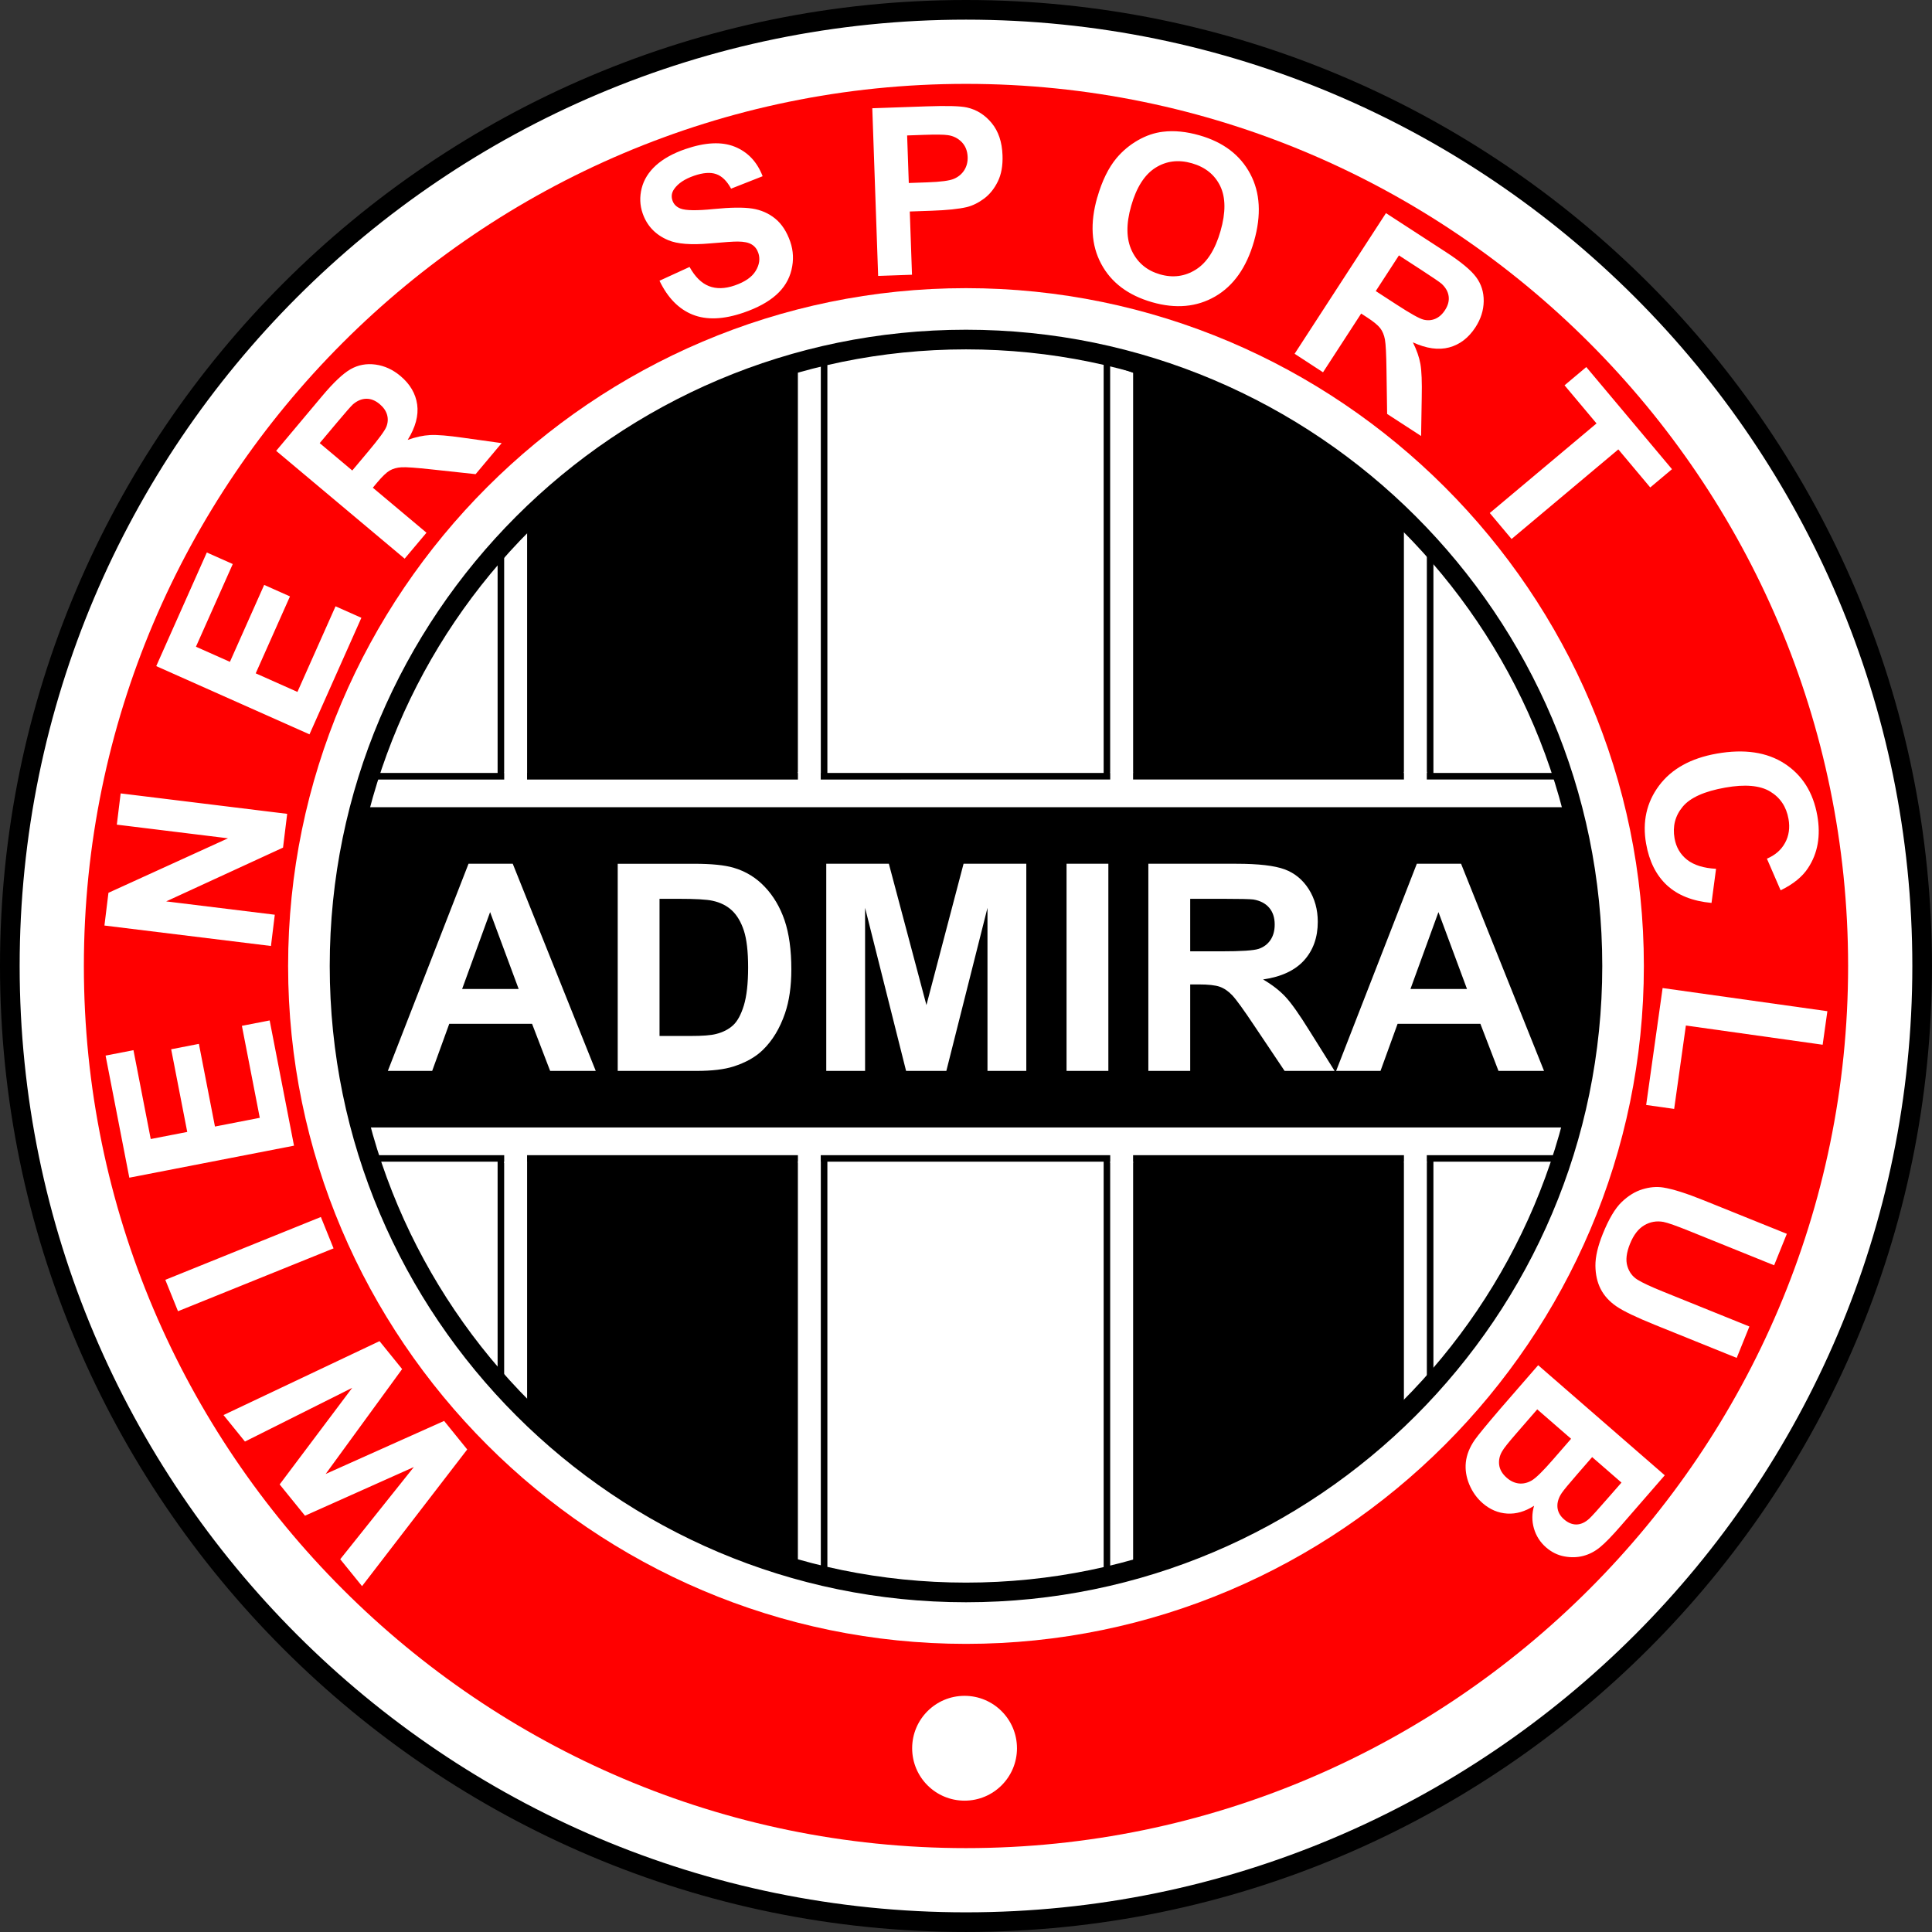 <svg xmlns="http://www.w3.org/2000/svg" xml:space="preserve" overflow="visible" height="237.95" viewBox="0 0 475.904 475.904" width="237.95" version="1.1" enable-background="new 0 0 475.904 475.904">
<rect x="0" y="0" width="475.904" height="475.904" fill="#333333" stroke="none"/>
<title>Abzeichen des Wiener SC Admira (ca. SK Admira Wien (1902-1951))</title>
<path fill="#FFF" clip-rule="evenodd" d="M237.95,473.48c129.68,0,235.53-105.86,235.53-235.53,0-129.68-105.86-235.53-235.53-235.53-129.68,0-235.53,105.85-235.53,235.53,0.001,129.68,105.86,235.53,235.53,235.53z" fill-rule="evenodd"/>
<path clip-rule="evenodd" d="M0,237.95c0,131.21,106.74,237.95,237.95,237.95s237.95-106.74,237.95-237.95-106.74-237.95-237.95-237.95-237.95,106.74-237.95,237.95zm4.84,0c0-128.54,104.57-233.11,233.11-233.11s233.11,104.57,233.11,233.11-104.57,233.11-233.11,233.11c-128.53,0-233.11-104.57-233.11-233.11z" fill-rule="evenodd"/>
<path fill="#F00" clip-rule="evenodd" d="M237.95,455.24c119.68,0,217.29-97.605,217.29-217.29s-97.605-217.29-217.29-217.29-217.29,97.605-217.29,217.29c0.004,119.69,97.61,217.29,217.29,217.29z" fill-rule="evenodd"/>
<path fill="#FFF" clip-rule="evenodd" d="M237.95,404.93c91.91,0,166.98-75.063,166.98-166.98,0-91.912-75.064-166.97-166.98-166.97-91.913,0-166.98,75.063-166.98,166.97,0.007,91.91,75.07,166.98,166.98,166.98z" fill-rule="evenodd"/>
<path fill="#FFF" clip-rule="evenodd" d="M237.95,392.26c84.939,0,154.31-69.369,154.31-154.31,0-84.939-69.369-154.31-154.31-154.31-84.942,0-154.31,69.369-154.31,154.31,0.002,84.94,69.37,154.31,154.31,154.31z" fill-rule="evenodd"/>
<polygon points="203,387.9,157.14,369.34,123.38,341.72,123.38,132.82,160.37,105.12,203,86.78,203,387.9" fill="#FFF" clip-rule="evenodd" fill-rule="evenodd"/>
<path clip-rule="evenodd" d="M202.68,86.039l-42.721,18.374-37.384,28.006v209.68l34.147,27.938,47.083,19.054v-303.54l-1.13,0.484zm-0.49,1.966v298.7c-2.108-0.854-44.416-17.976-44.638-18.063-0.186-0.153-32.784-26.826-33.364-27.3v-208.11c0.633-0.474,36.432-27.292,36.583-27.405,0.17-0.07,39.29-16.898,41.42-17.815z" fill-rule="evenodd"/>
<polygon points="196.54,386.55,159.29,372.03,129.84,347.55,129.84,126.72,161.17,104.13,196.54,88.544,196.54,386.55" clip-rule="evenodd" fill-rule="evenodd"/>
<polygon points="352.28,135.19,352.28,342.17,309.11,376.06,272.66,387.36,272.66,88.664,312.07,102.79,352.28,135.19" fill="#FFF" clip-rule="evenodd" fill-rule="evenodd"/>
<path clip-rule="evenodd" d="M271.86,88.664v299.79l37.635-11.666,43.594-34.225v-207.76l-40.617-32.731-40.611-14.554v1.148zm1.61,1.145c2.035,0.729,37.949,13.602,38.197,13.69,0.211,0.167,39.215,31.598,39.805,32.075v206.2c-0.605,0.477-42.512,33.375-42.744,33.557-0.275,0.086-33.293,10.319-35.258,10.929-0.01-2.17-0.01-294.19-0.01-296.46z" fill-rule="evenodd"/>
<polygon points="345.82,128.34,345.82,347.82,313.95,372.84,279.12,386.55,279.12,88.812,322.83,107.09,345.82,128.34" clip-rule="evenodd" fill-rule="evenodd"/>
<polygon points="86.734,203.45,90.567,191.21,384.69,191.21,388.93,206.48,392.15,235.12,390.74,258.12,384.69,285.35,90.969,285.35,86.127,268.41,83.707,248.84,84.245,224.36,86.734,203.45" fill="#FFF" clip-rule="evenodd" fill-rule="evenodd"/>
<path clip-rule="evenodd" d="M384.69,190.4h-294.72l-4.034,12.88-2.496,20.986-0.544,24.55,2.427,19.685,5.033,17.652h294.98l6.193-27.864,1.43-23.123-3.23-28.787-4.424-15.98h-0.621,0.001zm-0.61,1.62c0.303,1.093,4.07,14.675,4.07,14.675l3.203,28.52-1.416,22.856s-5.625,25.271-5.893,26.477h-292.47c-0.312-1.091-4.673-16.359-4.673-16.359l-2.396-19.446,0.544-24.358s2.456-20.613,2.475-20.762c0.041-0.134,3.313-10.578,3.632-11.602,1.186-0.01,291.71-0.01,292.93-0.01z" fill-rule="evenodd"/>
<path clip-rule="evenodd" d="M81.222,237.95c0,86.422,70.31,156.73,156.73,156.73s156.73-70.31,156.73-156.73c0-86.42-70.307-156.73-156.73-156.73s-156.73,70.31-156.73,156.73zm4.841,0c0-83.751,68.136-151.89,151.89-151.89,83.75,0,151.89,68.136,151.89,151.89,0,83.753-68.139,151.89-151.89,151.89-83.75,0-151.89-68.14-151.89-151.89z" fill-rule="evenodd"/>
<polygon points="86.934,198.84,387.11,198.84,391.95,217.77,392.15,236.74,392.15,254.69,387.51,277.72,88.346,277.72,83.304,252.67,82.853,239.36,83.908,222.21,86.934,198.84" clip-rule="evenodd" fill-rule="evenodd"/>
<polygon points="129.83,192.48,124.2,192.48,124.2,190.29,129.83,190.29,129.83,192.48" fill="#FFF" clip-rule="evenodd" fill-rule="evenodd"/>
<polygon points="202.17,192.38,196.55,192.38,196.55,190.18,202.17,190.18,202.17,192.38" fill="#FFF" clip-rule="evenodd" fill-rule="evenodd"/>
<polygon points="279.11,192.48,273.48,192.48,273.48,190.29,279.11,190.29,279.11,192.48" fill="#FFF" clip-rule="evenodd" fill-rule="evenodd"/>
<polygon points="351.46,192.33,345.83,192.33,345.83,190.14,351.46,190.14,351.46,192.33" fill="#FFF" clip-rule="evenodd" fill-rule="evenodd"/>
<polygon points="351.46,286.34,345.83,286.34,345.83,284.14,351.46,284.14,351.46,286.34" fill="#FFF" clip-rule="evenodd" fill-rule="evenodd"/>
<polygon points="279.11,286.41,273.48,286.41,273.48,284.22,279.11,284.22,279.11,286.41" fill="#FFF" clip-rule="evenodd" fill-rule="evenodd"/>
<polygon points="202.17,286.36,196.55,286.36,196.55,284.17,202.17,284.17,202.17,286.36" fill="#FFF" clip-rule="evenodd" fill-rule="evenodd"/>
<polygon points="129.83,286.49,124.2,286.49,124.2,284.29,129.83,284.29,129.83,286.49" fill="#FFF" clip-rule="evenodd" fill-rule="evenodd"/>
<path fill="#FFF" clip-rule="evenodd" d="M250.51,430.64c0,7.132-5.781,12.911-12.912,12.911-7.13,0-12.91-5.779-12.91-12.911,0-7.131,5.78-12.911,12.91-12.911,7.12,0,12.91,5.78,12.91,12.91z" fill-rule="evenodd"/>
<path d="M146.73,263.79h-11.214l-4.455-11.595h-20.397l-4.206,11.595h-10.923l19.875-51.023h10.894l20.44,51.01zm-18.97-20.18l-7.033-18.937-6.891,18.937h13.917,0.003zm24.4-30.84h18.829c4.241,0,7.473,0.321,9.706,0.974,2.994,0.879,5.56,2.448,7.687,4.705,2.138,2.245,3.766,5,4.883,8.256,1.104,3.268,1.663,7.282,1.663,12.07,0,4.193-0.522,7.816-1.568,10.857-1.271,3.706-3.089,6.712-5.465,9.005-1.782,1.747-4.194,3.102-7.234,4.075-2.27,0.725-5.311,1.081-9.124,1.081h-19.376v-51.031l-0.01,0.001zm10.3,8.63v33.787h7.686c2.874,0,4.953-0.155,6.236-0.488,1.663-0.415,3.053-1.115,4.158-2.114,1.104-0.997,1.995-2.649,2.696-4.93,0.69-2.281,1.046-5.405,1.046-9.35,0-3.944-0.356-6.962-1.046-9.076-0.701-2.115-1.675-3.767-2.922-4.943-1.259-1.188-2.852-1.983-4.776-2.399-1.437-0.332-4.253-0.487-8.458-0.487h-4.632,0.002zm41.07,42.39v-51.023h15.42l9.254,34.808,9.147-34.808h15.455v51.023h-9.563v-40.166l-10.133,40.166h-9.919l-10.098-40.166v40.166h-9.564,0.004zm59.19,0v-51.023h10.299v51.023h-10.295-0.005zm20.15,0v-51.023h21.693c5.453,0,9.408,0.463,11.879,1.377,2.471,0.915,4.455,2.542,5.941,4.883,1.484,2.352,2.221,5.025,2.221,8.042,0,3.825-1.129,6.997-3.373,9.492-2.246,2.483-5.621,4.063-10.1,4.705,2.234,1.307,4.076,2.732,5.525,4.288,1.449,1.557,3.396,4.313,5.857,8.281l6.236,9.955h-12.32l-7.449-11.107c-2.648-3.969-4.455-6.463-5.428-7.497-0.975-1.033-2.008-1.733-3.102-2.126-1.092-0.381-2.814-0.57-5.189-0.57h-2.08v21.301h-10.319l-0.001,0.02zm10.31-29.45h7.615c4.941,0,8.031-0.201,9.266-0.617,1.225-0.416,2.186-1.141,2.887-2.163,0.689-1.021,1.045-2.293,1.045-3.825,0-1.724-0.463-3.101-1.377-4.158-0.916-1.058-2.211-1.723-3.885-2.008-0.832-0.107-3.338-0.167-7.521-0.167h-8.029v12.941l-0.01-0.001zm87.15,29.45h-11.215l-4.455-11.595h-20.396l-4.207,11.595h-10.93l19.875-51.023h10.9l20.43,51.01zm-18.97-20.18l-7.031-18.937-6.893,18.937h13.921-0.001z" fill="#FFF"/>
<path d="M115.09,357.04l-25.91,33.672-5.371-6.633,18.135-22.709-26.813,11.993-6.243-7.709,17.874-23.797-26.423,13.238-5.287-6.528,38.433-18.208,5.571,6.88-18.833,25.837,29.175-13.065,5.7,7.04zm-32.926-49.53l-38.318,15.48-3.125-7.733,38.318-15.481,3.125,7.73zm-9.742-25.3l-40.567,7.885-5.846-30.073,6.866-1.335,4.254,21.885,8.993-1.748-3.958-20.362,6.829-1.328,3.957,20.36,11.041-2.146-4.405-22.658,6.839-1.33,5.997,30.85zm-5.678-49.19l-41.019-5.037,0.989-8.061,29.452-13.426-27.39-3.363,0.945-7.697,41.019,5.036-1.021,8.318-28.782,13.247,26.751,3.285-0.944,7.7zm9.495-52.13l-37.754-16.809,12.46-27.988,6.391,2.845-9.068,20.367,8.368,3.725,8.437-18.95,6.355,2.83-8.437,18.951,10.275,4.576,9.389-21.088,6.364,2.834-12.78,28.7zm23.445-43.27l-31.658-26.564,11.293-13.459c2.839-3.384,5.187-5.597,7.041-6.654s3.897-1.44,6.122-1.144c2.232,0.303,4.274,1.238,6.147,2.809,2.374,1.992,3.754,4.343,4.133,7.035,0.372,2.686-0.404,5.602-2.338,8.714,1.973-0.705,3.816-1.105,5.537-1.194,1.72-0.089,4.444,0.137,8.187,0.677l9.423,1.313-6.414,7.644-10.769-1.162c-3.842-0.421-6.329-0.6-7.478-0.534-1.148,0.066-2.121,0.343-2.934,0.817-0.805,0.479-1.82,1.45-3.057,2.923l-1.083,1.29,13.217,11.09-5.376,6.39zm-12.903-21.73l3.964-4.725c2.573-3.067,4.055-5.089,4.44-6.072,0.378-0.976,0.431-1.95,0.163-2.917-0.276-0.959-0.879-1.842-1.83-2.639-1.069-0.897-2.165-1.328-3.296-1.311-1.133,0.018-2.22,0.474-3.27,1.365-0.499,0.461-1.841,1.985-4.018,4.579l-4.181,4.983,8.028,6.75zm75.659-46.734l7.419-3.398c1.344,2.428,2.934,3.997,4.768,4.719,1.825,0.715,3.935,0.669,6.338-0.158,2.538-0.874,4.272-2.072,5.183-3.596,0.922-1.519,1.135-2.996,0.64-4.434-0.319-0.928-0.862-1.616-1.629-2.074-0.763-0.47-1.903-0.709-3.421-0.715-1.032-0.011-3.336,0.151-6.904,0.463-4.59,0.411-8,0.141-10.229-0.802-3.142-1.319-5.244-3.526-6.309-6.62-0.687-1.993-0.762-4.042-0.232-6.169,0.533-2.117,1.708-3.997,3.514-5.637,1.818-1.634,4.218-2.968,7.22-4.002,4.913-1.691,8.967-1.888,12.19-0.595,3.217,1.304,5.506,3.722,6.871,7.271l-7.77,3.063c-1.029-1.896-2.254-3.092-3.666-3.583-1.414-0.499-3.229-0.363-5.449,0.401-2.292,0.789-3.934,1.873-4.9,3.264-0.631,0.889-0.77,1.843-0.422,2.854,0.32,0.927,0.984,1.584,1.992,1.97,1.28,0.496,4,0.535,8.149,0.115,4.152-0.413,7.313-0.453,9.484-0.121,2.173,0.34,4.064,1.164,5.69,2.487,1.617,1.326,2.849,3.223,3.699,5.688,0.77,2.238,0.875,4.553,0.298,6.928-0.571,2.385-1.827,4.446-3.775,6.175-1.946,1.738-4.622,3.19-8.015,4.358-4.939,1.7-9.125,1.87-12.559,0.497-3.42-1.372-6.15-4.157-8.16-8.349zm53.87-1.19l-1.442-41.301,13.375-0.467c5.067-0.177,8.383-0.082,9.937,0.278,2.387,0.532,4.424,1.811,6.094,3.831,1.668,2.022,2.561,4.677,2.674,7.956,0.09,2.539-0.297,4.69-1.16,6.444-0.863,1.762-1.979,3.158-3.367,4.2-1.381,1.029-2.799,1.734-4.25,2.103-1.977,0.463-4.855,0.766-8.634,0.898l-5.433,0.189,0.544,15.579-8.33,0.29zm7.14-34.601l0.409,11.712,4.558-0.16c3.289-0.114,5.484-0.402,6.574-0.875,1.091-0.471,1.933-1.174,2.535-2.12,0.592-0.945,0.874-2.023,0.831-3.245-0.053-1.5-0.539-2.725-1.458-3.676-0.908-0.94-2.055-1.517-3.41-1.709-1.007-0.158-3.01-0.175-6.01-0.07l-4.02,0.143zm46.85,15.245c1.162-4.051,2.736-7.272,4.736-9.672,1.484-1.756,3.236-3.226,5.262-4.387,2.021-1.152,4.074-1.853,6.156-2.098,2.781-0.343,5.779-0.044,9.016,0.884,5.855,1.678,10.016,4.833,12.488,9.476,2.475,4.634,2.785,10.188,0.932,16.652-1.842,6.419-5.027,10.931-9.553,13.557-4.525,2.617-9.707,3.093-15.533,1.422-5.91-1.695-10.092-4.845-12.547-9.443-2.47-4.607-2.78-10.072-0.97-16.391zm8.34,2.101c-1.289,4.496-1.221,8.208,0.186,11.124,1.414,2.918,3.721,4.831,6.92,5.748,3.191,0.915,6.146,0.521,8.863-1.202,2.703-1.717,4.721-4.872,6.041-9.479,1.305-4.55,1.279-8.231-0.064-11.049-1.357-2.811-3.691-4.692-6.992-5.638-3.311-0.95-6.301-0.576-8.977,1.11-2.67,1.687-4.67,4.807-5.98,9.386zm40.25,36.445l22.51-34.659,14.734,9.57c3.705,2.405,6.188,4.465,7.463,6.177s1.904,3.692,1.881,5.936c-0.029,2.253-0.707,4.395-2.039,6.443-1.688,2.599-3.854,4.256-6.479,4.96-2.621,0.696-5.609,0.281-8.936-1.259,0.941,1.873,1.563,3.654,1.861,5.35,0.297,1.696,0.406,4.428,0.326,8.208l-0.156,9.514-8.367-5.435-0.16-10.831c-0.049-3.864-0.176-6.355-0.381-7.487s-0.6-2.064-1.168-2.813c-0.576-0.741-1.662-1.63-3.275-2.678l-1.412-0.917-9.396,14.469-6.98-4.547zm20-15.455l5.174,3.359c3.357,2.181,5.545,3.406,6.566,3.667,1.016,0.258,1.988,0.19,2.916-0.194,0.918-0.391,1.721-1.097,2.396-2.138,0.76-1.17,1.053-2.311,0.898-3.431-0.154-1.124-0.74-2.146-1.752-3.079-0.518-0.439-2.195-1.585-5.035-3.43l-5.457-3.542-5.71,8.788zm28.08,54.669l26.299-22.068-7.879-9.391,5.357-4.497,21.109,25.158-5.357,4.497-7.861-9.369-26.299,22.067-5.37-6.4zm55.74,87.64l-1.117,8.405c-4.66-0.438-8.314-1.885-10.977-4.347-2.648-2.454-4.367-5.874-5.137-10.242-0.953-5.402,0.111-10.172,3.184-14.299,3.082-4.128,7.826-6.763,14.221-7.891,6.777-1.195,12.346-0.37,16.715,2.465,4.357,2.837,7.045,7.102,8.051,12.807,0.877,4.974,0.123,9.28-2.277,12.907-1.404,2.164-3.664,3.988-6.76,5.492l-3.377-7.796c2.029-0.847,3.52-2.146,4.471-3.896,0.953-1.74,1.232-3.705,0.85-5.884-0.533-3.014-2.045-5.278-4.545-6.771-2.492-1.495-6.164-1.814-11.016-0.958-5.145,0.906-8.65,2.473-10.504,4.714-1.861,2.233-2.525,4.833-2.006,7.789,0.387,2.189,1.408,3.943,3.08,5.271,1.69,1.33,4.08,2.07,7.18,2.24zm-13.17,29.37l40.592,5.705-1.162,8.262-33.691-4.735-2.887,20.543-6.898-0.97,4.05-28.79zm30.6,60.56l-3.125,7.735-20.752-8.384c-3.291-1.331-5.473-2.098-6.521-2.303-1.703-0.304-3.281-0.019-4.729,0.839-1.459,0.864-2.619,2.377-3.492,4.536-0.887,2.194-1.111,4.033-0.66,5.514,0.441,1.476,1.275,2.591,2.488,3.34,1.219,0.763,3.344,1.746,6.377,2.972l21.197,8.563-3.127,7.735-20.125-8.132c-4.604-1.86-7.768-3.378-9.5-4.564-1.729-1.187-3.018-2.6-3.873-4.254-0.85-1.649-1.283-3.579-1.305-5.767-0.014-2.196,0.598-4.813,1.822-7.846,1.479-3.658,3.018-6.264,4.631-7.813,1.609-1.55,3.311-2.596,5.102-3.148,1.789-0.553,3.5-0.703,5.121-0.452,2.4,0.378,5.74,1.437,10.031,3.17l20.44,8.24zm-30.06,59.46l-10.84,12.469c-2.145,2.47-3.85,4.226-5.115,5.254-1.258,1.037-2.627,1.746-4.113,2.138-1.486,0.39-3.039,0.43-4.684,0.122-1.639-0.302-3.137-1.043-4.479-2.21-1.461-1.269-2.463-2.83-3-4.675-0.533-1.852-0.52-3.714,0.039-5.587-2.201,1.415-4.42,2.061-6.633,1.923-2.227-0.139-4.236-0.993-6.037-2.559-1.416-1.23-2.512-2.758-3.281-4.585-0.762-1.823-1.055-3.658-0.861-5.492,0.193-1.835,0.924-3.673,2.193-5.515,0.799-1.141,2.93-3.737,6.393-7.778l9.229-10.618,31.19,27.12zm-10.68,1.79l-7.211-6.269-3.586,4.125c-2.133,2.454-3.422,4.011-3.867,4.669-0.811,1.182-1.18,2.354-1.1,3.508,0.082,1.154,0.629,2.166,1.641,3.043,0.965,0.84,1.977,1.261,3.041,1.254,1.068-0.013,2.119-0.489,3.152-1.427,0.615-0.563,2.211-2.324,4.787-5.287l3.15-3.6zm-12.4-10.78l-8.336-7.246-5.063,5.823c-1.977,2.273-3.17,3.761-3.568,4.485-0.648,1.081-0.889,2.211-0.748,3.366,0.15,1.163,0.777,2.231,1.881,3.191,0.938,0.814,1.93,1.27,2.977,1.387,1.051,0.111,2.1-0.126,3.141-0.724,1.043-0.599,2.811-2.338,5.297-5.199l4.42-5.08z" fill="#FFF"/>
</svg>
